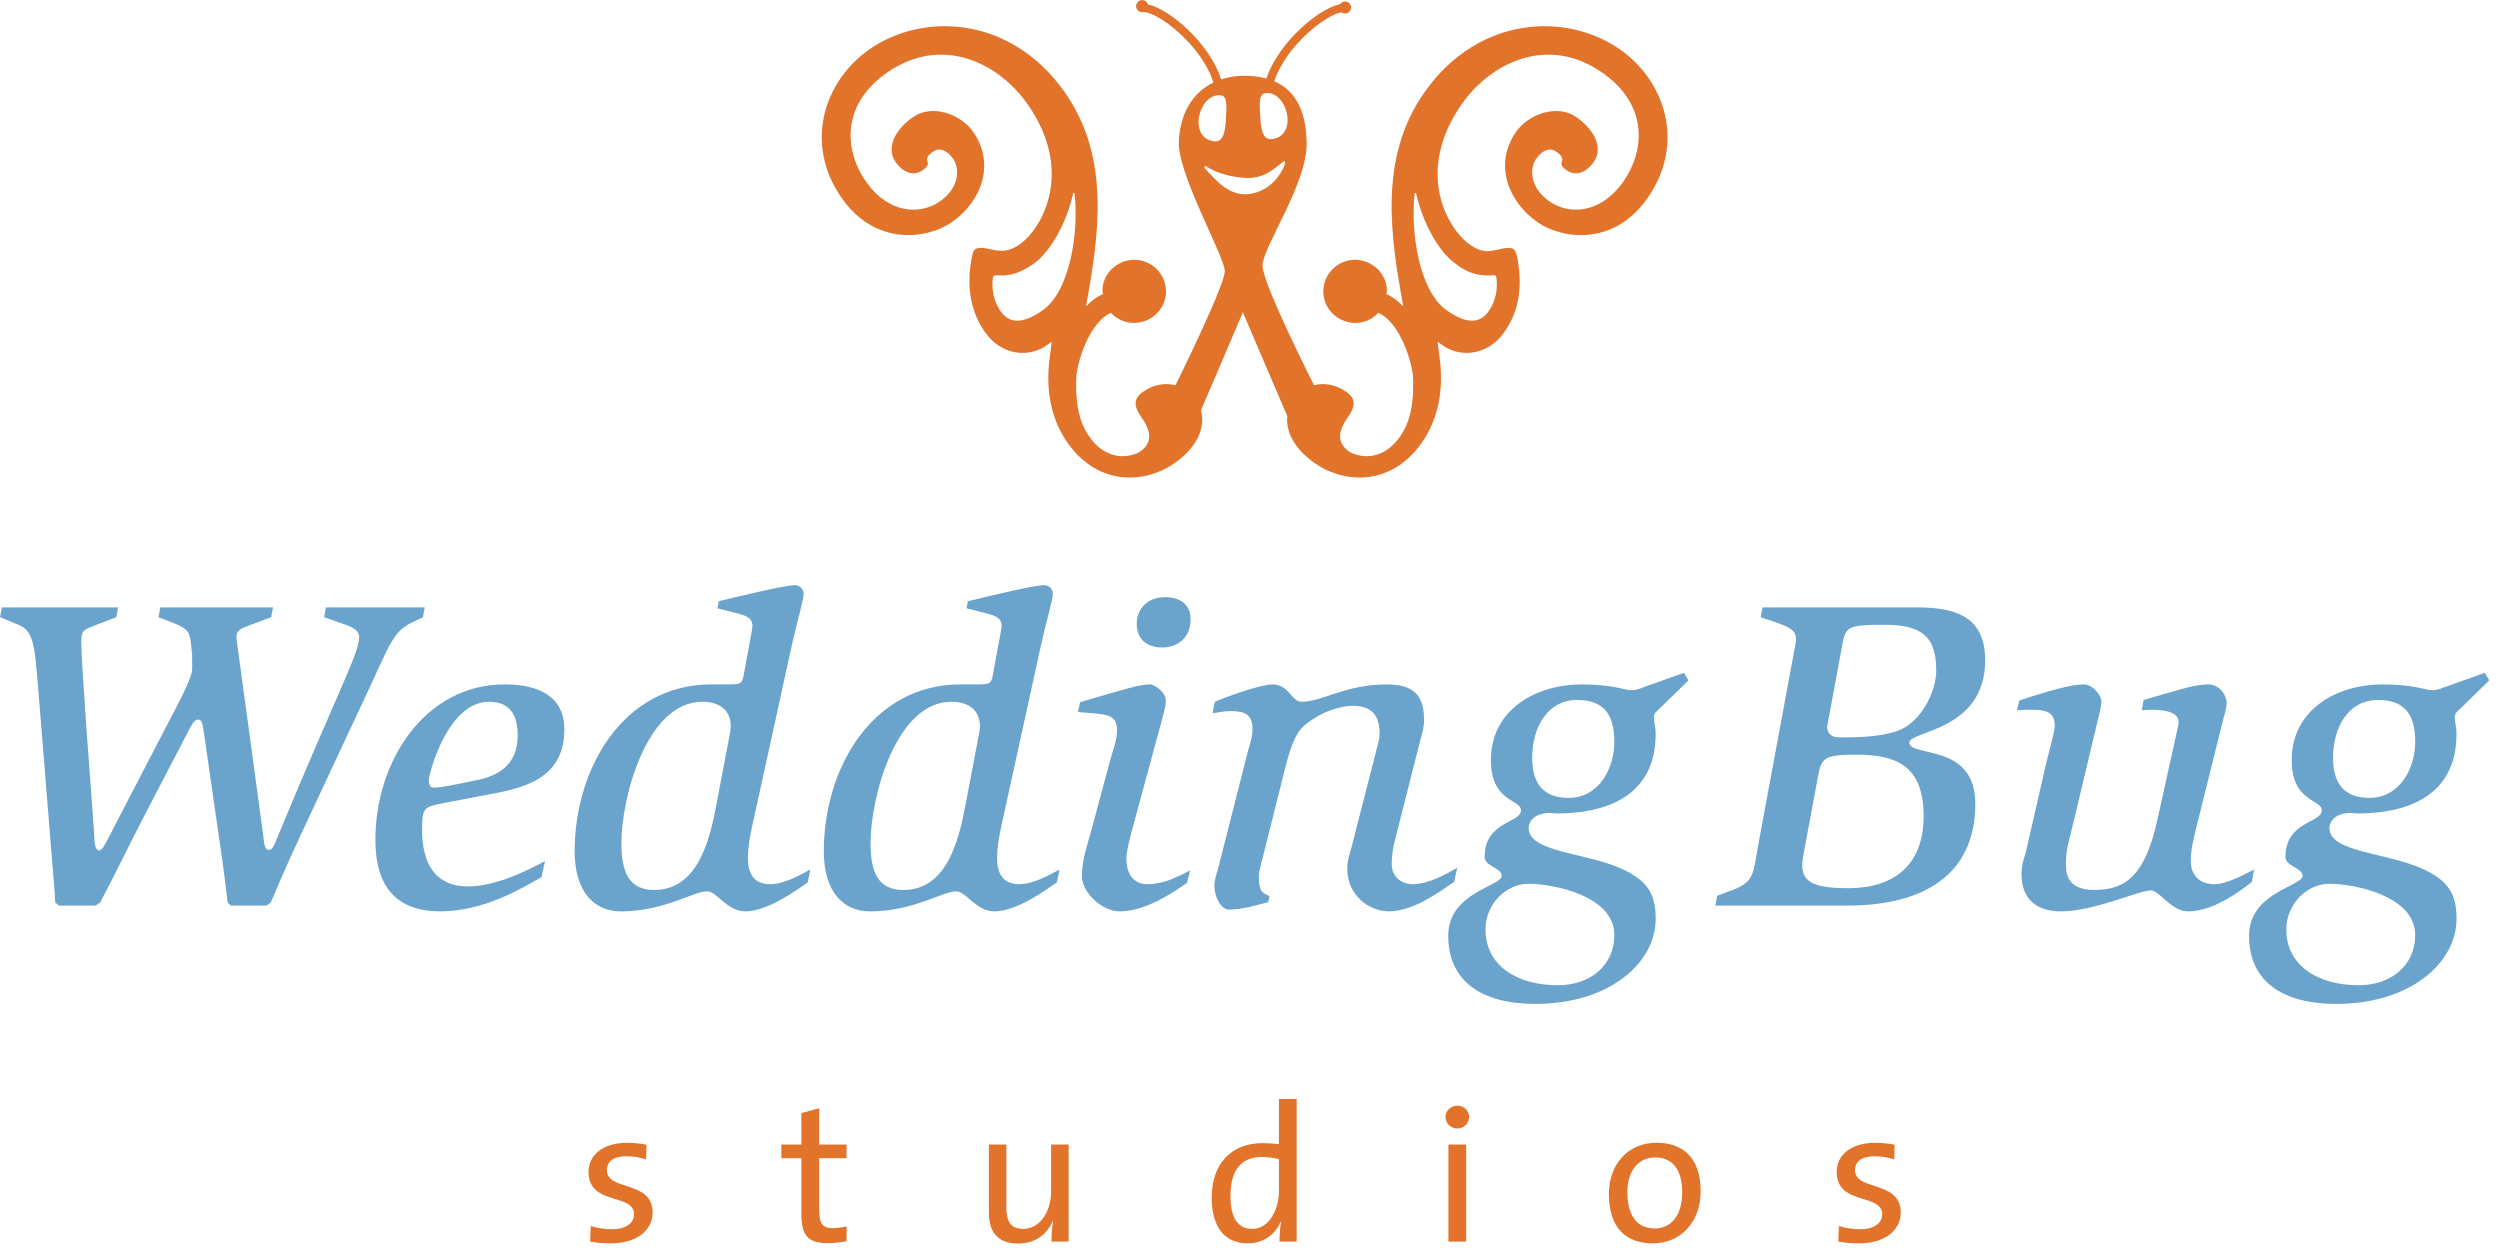 <?xml version="1.0" encoding="UTF-8" standalone="no"?>
<svg width="149px" height="75px" viewBox="0 0 149 75" version="1.1" xmlns="http://www.w3.org/2000/svg" xmlns:xlink="http://www.w3.org/1999/xlink">
    <!-- Generator: Sketch 41.2 (35397) - http://www.bohemiancoding.com/sketch -->
    <title>WeddingBug Logo</title>
    <desc>Created with Sketch.</desc>
    <defs></defs>
    <g id="Symbols" stroke="none" stroke-width="1" fill="none" fill-rule="evenodd">
        <g id="Header--LG-1280-(NAY)" transform="translate(-29, -69)">
            <g id="header">
                <g id="logo" transform="translate(29, 69)">
                    <g id="WeddingBug-Logo">
                        <path d="M3.291,53.787 C3.266,53.148 3.184,52.274 3.131,51.612 L2.274,41.002 C2.062,38.348 1.98,37.607 1.097,37.236 L0,36.785 L0.108,36.202 L7.038,36.202 L6.93,36.785 L5.675,37.264 C5.03,37.528 4.843,37.554 4.843,38.191 C4.843,39.65 5.431,47.077 5.62,49.809 C5.62,50.233 5.675,50.683 5.912,50.683 C6.073,50.683 6.235,50.392 6.422,50.019 L9.875,43.363 C10.517,42.143 11.453,40.418 11.453,39.888 L11.453,39.04 C11.426,38.748 11.372,38.243 11.347,38.086 C11.266,37.636 11.105,37.449 10.462,37.183 L9.444,36.785 L9.554,36.202 L16.27,36.202 L16.163,36.785 L14.877,37.264 C14.422,37.449 14.02,37.528 14.101,38.112 L15.681,49.728 C15.733,50.125 15.733,50.655 16.029,50.655 C16.243,50.655 16.35,50.366 16.564,49.834 C20.071,41.348 21.406,38.934 21.406,37.979 C21.406,37.66 21.168,37.449 20.683,37.264 L19.32,36.785 L19.428,36.202 L25.314,36.202 L25.207,36.785 L24.539,37.105 C23.415,37.66 23.227,38.431 21.943,41.162 L17.876,49.861 C17.046,51.638 16.324,53.361 16.136,53.787 L15.895,53.972 L13.753,53.972 L13.567,53.787 C13.486,53.176 13.407,52.353 13.246,51.24 L12.147,43.628 C12.069,43.071 12.016,42.886 11.801,42.886 C11.559,42.886 11.399,43.257 11.213,43.601 L8.563,48.693 C7.681,50.392 6.85,52.143 5.968,53.787 L5.701,53.972 L3.506,53.972 L3.291,53.787" id="Fill-1" fill="#6AA3CC"></path>
                        <path d="M32.275,52.274 C31.204,52.885 28.875,54.317 26.252,54.317 C23.657,54.317 22.373,52.885 22.373,50.046 C22.373,45.38 25.318,40.79 30.079,40.79 C32.221,40.79 33.637,41.587 33.637,43.469 C33.637,46.412 31.204,46.971 29.17,47.341 L27.083,47.738 C25.289,48.11 25.156,47.926 25.156,49.462 C25.156,51.453 25.934,52.831 27.885,52.831 C29.651,52.831 31.632,51.771 32.486,51.319 L32.275,52.274 L32.275,52.274 Z M28.313,46.519 C29.757,46.254 30.856,45.538 30.856,43.841 C30.856,42.62 30.401,41.826 29.142,41.826 C26.68,41.826 25.558,46.121 25.558,46.493 C25.558,46.705 25.61,46.943 25.825,46.943 C26.117,46.943 26.439,46.89 26.733,46.838 L28.313,46.519 L28.313,46.519 Z" id="Fill-4" fill="#6AA3CC"></path>
                        <path d="M48.14,52.593 C47.523,53.018 45.757,54.318 44.417,54.318 C43.321,54.318 42.733,53.124 42.145,53.124 C41.315,53.124 39.576,54.318 37.007,54.318 C35.402,54.318 34.25,53.147 34.25,50.734 C34.25,45.804 37.142,40.791 42.386,40.791 L43.321,40.791 C44.285,40.791 44.234,40.763 44.393,39.862 L44.822,37.528 C44.901,37.105 44.822,36.786 44.097,36.599 L42.762,36.255 L42.839,35.83 C43.617,35.646 46.749,34.876 47.362,34.876 C47.657,34.876 47.897,35.088 47.897,35.38 C47.897,35.777 47.576,36.733 47.175,38.535 L44.956,48.666 C44.765,49.517 44.578,50.313 44.578,51.16 C44.578,52.301 45.144,52.697 45.888,52.697 C46.774,52.697 47.738,52.116 48.298,51.824 L48.14,52.593 L48.14,52.593 Z M43.511,43.682 C43.696,42.726 43.268,41.826 41.852,41.826 C38.559,41.826 37.035,47.5 37.035,50.257 C37.035,51.981 37.489,53.043 38.987,53.043 C41.556,53.043 42.278,50.154 42.678,48.059 L43.511,43.682 L43.511,43.682 Z" id="Fill-5" fill="#6AA3CC"></path>
                        <path d="M62.986,52.593 C62.371,53.018 60.607,54.318 59.267,54.318 C58.171,54.318 57.582,53.124 56.994,53.124 C56.164,53.124 54.425,54.318 51.856,54.318 C50.252,54.318 49.099,53.147 49.099,50.734 C49.099,45.804 51.991,40.791 57.235,40.791 L58.171,40.791 C59.134,40.791 59.081,40.763 59.241,39.862 L59.671,37.528 C59.75,37.105 59.671,36.786 58.949,36.599 L57.61,36.255 L57.688,35.83 C58.465,35.646 61.597,34.876 62.212,34.876 C62.507,34.876 62.747,35.088 62.747,35.38 C62.747,35.777 62.426,36.733 62.025,38.535 L59.804,48.666 C59.616,49.517 59.429,50.313 59.429,51.16 C59.429,52.301 59.989,52.697 60.739,52.697 C61.624,52.697 62.585,52.116 63.149,51.824 L62.986,52.593 L62.986,52.593 Z M58.36,43.682 C58.547,42.726 58.119,41.826 56.699,41.826 C53.408,41.826 51.884,47.5 51.884,50.257 C51.884,51.981 52.337,53.043 53.836,53.043 C56.405,53.043 57.126,50.154 57.528,48.059 L58.36,43.682 L58.36,43.682 Z" id="Fill-6" fill="#6AA3CC"></path>
                        <path d="M70.746,52.62 C70.051,53.096 68.337,54.318 66.732,54.318 C65.688,54.318 64.484,53.203 64.484,52.221 C64.484,51.214 64.779,50.471 64.993,49.674 L66.171,45.3 C66.359,44.61 66.573,44.106 66.573,43.574 C66.573,42.514 66.01,42.592 64.243,42.436 L64.377,41.85 C67.159,41.029 67.935,40.79 68.577,40.79 C68.712,40.79 69.487,41.187 69.487,41.77 C69.487,42.172 69.14,43.31 68.953,43.998 L67.588,49.038 C67.427,49.645 67.134,50.655 67.134,51.161 C67.134,52.539 68.015,52.698 68.337,52.698 C69.435,52.698 70.238,52.221 70.933,51.876 L70.746,52.62 L70.746,52.62 Z M67.75,37.182 C67.75,36.203 68.473,35.592 69.435,35.592 C70.399,35.592 70.959,36.069 70.959,36.918 C70.959,38.032 70.157,38.59 69.275,38.59 C68.364,38.59 67.75,38.11 67.75,37.182 L67.75,37.182 Z" id="Fill-7" fill="#6AA3CC"></path>
                        <path d="M75.588,53.761 C74.945,53.944 74.009,54.212 73.233,54.212 C72.885,54.212 72.429,53.706 72.376,52.832 C72.376,52.488 72.429,52.325 72.591,51.797 L74.357,44.848 C74.464,44.45 74.649,43.947 74.649,43.469 C74.649,42.566 74.196,42.382 73.312,42.382 C72.964,42.382 72.617,42.46 72.269,42.514 L72.403,41.826 C73.017,41.558 75.104,40.791 75.855,40.791 C76.819,40.791 76.978,41.826 77.566,41.826 C78.826,41.826 80.138,40.791 82.679,40.791 C84.525,40.791 84.873,41.745 84.873,42.912 C84.873,43.389 84.739,43.788 84.658,44.08 L83.132,50.1 C83.002,50.629 82.946,51.028 82.946,51.532 C82.946,52.061 83.346,52.697 84.202,52.697 C85.167,52.697 86.291,52.038 86.852,51.717 L86.666,52.565 C86.238,52.805 84.417,54.317 82.783,54.317 C81.554,54.317 80.297,53.308 80.297,51.797 C80.297,51.241 80.43,50.976 80.565,50.443 L82.038,44.689 C82.143,44.29 82.223,44.024 82.223,43.708 C82.223,42.566 81.689,42.065 80.591,42.065 C80.002,42.065 79.039,42.354 78.425,42.752 C77.622,43.283 77.193,43.415 76.603,45.749 L75.32,50.868 C75.159,51.507 75.025,51.928 75.025,52.247 C75.025,53.283 75.346,53.229 75.667,53.416 L75.588,53.761" id="Fill-8" fill="#6AA3CC"></path>
                        <path d="M98.973,42.169 C98.784,42.357 98.571,42.487 98.571,42.726 C98.571,43.044 98.678,43.311 98.678,43.736 C98.678,47.553 95.572,48.481 92.792,48.481 C92.658,48.481 92.525,48.454 92.363,48.454 C91.479,48.454 91.106,48.932 91.106,49.357 C91.106,50.789 94.478,50.815 96.566,51.744 C98.276,52.488 98.678,53.362 98.678,54.768 C98.678,57.365 95.95,59.833 91.506,59.833 C88.268,59.833 86.314,58.454 86.314,55.775 C86.314,53.176 89.5,52.832 89.5,52.195 C89.5,51.716 88.484,51.639 88.484,51.08 C88.484,48.932 90.65,49.064 90.65,48.295 C90.65,47.952 90.194,47.846 89.769,47.5 C89.312,47.155 88.857,46.571 88.857,45.3 C88.857,42.301 91.534,40.791 94.264,40.791 C95.146,40.791 95.788,40.87 96.244,40.95 C96.725,41.056 97.046,41.135 97.234,41.135 C97.473,41.135 97.662,41.082 97.902,40.977 L100.364,40.1 L100.631,40.551 L98.973,42.169 L98.973,42.169 Z M92.844,58.72 C94.796,58.72 96.215,57.527 96.215,55.722 C96.215,53.388 92.577,52.673 91.106,52.673 C89.769,52.673 88.536,53.867 88.536,55.405 C88.536,57.581 90.462,58.72 92.844,58.72 L92.844,58.72 Z M93.488,47.553 C95.334,47.553 96.215,45.748 96.215,44.211 C96.215,42.565 95.572,41.718 93.994,41.718 C92.255,41.718 91.32,43.311 91.32,45.166 C91.32,46.677 91.962,47.553 93.488,47.553 L93.488,47.553 Z" id="Fill-9" fill="#6AA3CC"></path>
                        <path d="M102.342,53.388 L103.332,53.018 C104.588,52.513 104.482,52.036 104.805,50.285 L107.022,38.323 C107.129,37.608 106.783,37.45 105.954,37.131 L104.935,36.786 L105.046,36.201 L114.221,36.201 C116.417,36.201 118.316,36.652 118.316,39.358 C118.316,43.575 113.794,43.548 113.794,44.265 C113.875,45.165 117.728,44.265 117.728,47.896 C117.728,52.141 114.648,53.972 110.101,53.972 L102.234,53.972 L102.342,53.388 L102.342,53.388 Z M107.478,50.974 C107.211,52.406 107.72,52.937 110.153,52.937 C112.857,52.937 114.648,51.584 114.648,48.642 C114.648,45.564 112.939,44.978 110.61,44.978 C108.656,44.978 108.549,45.191 108.335,46.359 L107.478,50.974 L107.478,50.974 Z M108.896,43.311 C108.896,43.548 109.003,43.948 109.621,43.948 C110.555,43.948 112.029,43.948 113.127,43.548 C114.489,43.044 115.4,41.24 115.4,39.969 C115.4,38.004 114.623,37.237 112.323,37.237 C109.941,37.237 109.993,37.371 109.753,38.695 L108.896,43.311 L108.896,43.311 Z" id="Fill-10" fill="#6AA3CC"></path>
                        <path d="M134.208,52.565 C133.408,53.202 131.854,54.318 130.41,54.318 C129.392,54.318 128.722,53.068 128.188,53.068 C127.493,53.068 124.791,54.318 122.836,54.318 C121.473,54.318 120.482,53.678 120.482,52.09 C120.482,51.665 120.561,51.345 120.721,50.869 L121.98,45.378 C122.061,45.035 122.461,43.602 122.461,43.311 C122.461,42.86 122.407,42.302 121.257,42.302 C120.909,42.302 120.561,42.302 120.214,42.329 L120.347,41.745 C121.98,41.215 123.423,40.791 124.174,40.791 C124.763,40.791 125.245,41.478 125.245,41.798 C125.245,42.009 125.164,42.356 125.138,42.46 L123.559,49.091 C123.292,50.232 123.131,50.578 123.131,51.479 C123.131,51.955 123.131,53.043 124.818,53.043 C126.743,53.043 127.867,52.116 128.588,48.827 L129.82,43.256 C129.955,42.674 129.579,42.302 128.188,42.302 C127.999,42.302 127.814,42.329 127.651,42.329 L127.759,41.718 C129.711,41.162 130.782,40.791 131.586,40.791 C132.39,40.791 132.71,41.56 132.71,41.879 C132.71,42.194 132.575,42.594 132.495,42.91 L130.943,49.146 C130.76,49.914 130.568,50.578 130.568,51.345 C130.568,51.904 130.889,52.699 131.961,52.699 C132.735,52.699 133.806,52.09 134.342,51.824 L134.208,52.565" id="Fill-11" fill="#6AA3CC"></path>
                        <path d="M146.702,42.169 C146.514,42.357 146.301,42.487 146.301,42.726 C146.301,43.044 146.408,43.311 146.408,43.736 C146.408,47.553 143.304,48.481 140.52,48.481 C140.388,48.481 140.253,48.454 140.095,48.454 C139.21,48.454 138.836,48.932 138.836,49.357 C138.836,50.789 142.206,50.815 144.295,51.744 C146.007,52.488 146.408,53.362 146.408,54.768 C146.408,57.365 143.679,59.833 139.238,59.833 C135.997,59.833 134.044,58.454 134.044,55.775 C134.044,53.176 137.232,52.832 137.232,52.195 C137.232,51.716 136.213,51.639 136.213,51.08 C136.213,48.932 138.379,49.064 138.379,48.295 C138.379,47.952 137.925,47.846 137.5,47.5 C137.044,47.155 136.586,46.571 136.586,45.3 C136.586,42.301 139.263,40.791 141.993,40.791 C142.876,40.791 143.519,40.87 143.973,40.95 C144.457,41.056 144.776,41.135 144.964,41.135 C145.203,41.135 145.391,41.082 145.633,40.977 L148.093,40.1 L148.361,40.551 L146.702,42.169 L146.702,42.169 Z M140.573,58.72 C142.528,58.72 143.946,57.527 143.946,55.722 C143.946,53.388 140.307,52.673 138.836,52.673 C137.5,52.673 136.265,53.867 136.265,55.405 C136.265,57.581 138.192,58.72 140.573,58.72 L140.573,58.72 Z M141.216,47.553 C143.064,47.553 143.946,45.748 143.946,44.211 C143.946,42.565 143.304,41.718 141.725,41.718 C139.986,41.718 139.05,43.311 139.05,45.166 C139.05,46.677 139.693,47.553 141.216,47.553 L141.216,47.553 Z" id="Fill-12" fill="#6AA3CC"></path>
                        <path d="M36.406,74.104 C35.971,74.104 35.536,74.068 35.171,73.999 L35.208,73.068 C35.571,73.186 36.041,73.265 36.485,73.265 C37.26,73.265 37.792,72.917 37.792,72.381 C37.792,71.087 35.076,71.88 35.076,69.845 C35.076,68.866 35.889,68.108 37.416,68.108 C37.767,68.108 38.178,68.155 38.531,68.225 L38.507,69.098 C38.143,68.981 37.72,68.912 37.333,68.912 C36.558,68.912 36.169,69.238 36.169,69.738 C36.169,71.008 38.896,70.322 38.896,72.265 C38.896,73.314 37.957,74.104 36.406,74.104" id="Fill-14" fill="#E2732B"></path>
                        <path d="M49.326,74.091 C48.127,74.091 47.763,73.603 47.763,72.357 L47.763,69.029 L46.566,69.029 L46.566,68.214 L47.763,68.214 L47.763,66.34 L48.821,66.047 L48.821,68.214 L50.456,68.214 L50.456,69.029 L48.821,69.029 L48.821,71.984 C48.821,72.941 48.997,73.195 49.655,73.195 C49.926,73.195 50.219,73.149 50.456,73.09 L50.456,73.976 C50.123,74.045 49.701,74.091 49.326,74.091" id="Fill-15" fill="#E2732B"></path>
                        <path d="M62.668,73.999 C62.668,73.661 62.704,73.125 62.763,72.787 L62.74,72.775 C62.398,73.578 61.683,74.115 60.685,74.115 C59.345,74.115 58.936,73.288 58.936,72.264 L58.936,68.213 L59.979,68.213 L59.979,71.95 C59.979,72.766 60.213,73.241 60.976,73.241 C61.943,73.241 62.645,72.278 62.645,70.995 L62.645,68.213 L63.691,68.213 L63.691,73.999 L62.668,73.999" id="Fill-16" fill="#E2732B"></path>
                        <path d="M76.26,73.999 C76.26,73.675 76.284,73.161 76.353,72.821 L76.329,72.812 C76,73.592 75.284,74.103 74.369,74.103 C72.937,74.103 72.217,73.068 72.217,71.378 C72.217,69.355 73.395,68.131 75.238,68.131 C75.555,68.131 75.874,68.155 76.224,68.192 L76.224,65.502 L77.282,65.502 L77.282,73.999 L76.26,73.999 L76.26,73.999 Z M76.224,69.088 C75.874,68.992 75.52,68.958 75.191,68.958 C74.074,68.958 73.335,69.622 73.335,71.285 C73.335,72.533 73.745,73.241 74.628,73.241 C75.685,73.241 76.224,72.02 76.224,71.008 L76.224,69.088 L76.224,69.088 Z" id="Fill-17" fill="#E2732B"></path>
                        <path d="M86.856,67.259 C86.467,67.259 86.152,66.958 86.152,66.572 C86.152,66.201 86.467,65.897 86.856,65.897 C87.243,65.897 87.56,66.187 87.56,66.572 C87.56,66.944 87.243,67.259 86.856,67.259 L86.856,67.259 Z M86.326,73.999 L87.384,73.999 L87.384,68.214 L86.326,68.214 L86.326,73.999 Z" id="Fill-18" fill="#E2732B"></path>
                        <path d="M98.506,74.104 C96.923,74.104 95.889,73.194 95.889,71.16 C95.889,69.46 96.97,68.108 98.731,68.108 C100.224,68.108 101.36,68.921 101.36,71.008 C101.36,72.754 100.235,74.104 98.506,74.104 M98.637,68.981 C97.791,68.981 96.992,69.622 96.992,71.055 C96.992,72.45 97.566,73.219 98.637,73.219 C99.506,73.219 100.258,72.545 100.258,71.064 C100.258,69.749 99.717,68.981 98.637,68.981" id="Fill-19" fill="#E2732B"></path>
                        <path d="M110.795,74.104 C110.36,74.104 109.925,74.068 109.562,73.999 L109.597,73.068 C109.961,73.186 110.431,73.265 110.876,73.265 C111.651,73.265 112.18,72.917 112.18,72.381 C112.18,71.087 109.468,71.88 109.468,69.845 C109.468,68.866 110.278,68.108 111.803,68.108 C112.157,68.108 112.57,68.155 112.919,68.225 L112.897,69.098 C112.533,68.981 112.109,68.912 111.722,68.912 C110.948,68.912 110.558,69.238 110.558,69.738 C110.558,71.008 113.283,70.322 113.283,72.265 C113.283,73.314 112.346,74.104 110.795,74.104" id="Fill-20" fill="#E2732B"></path>
                        <path d="M96.546,2.943 C93.363,0.717 88.148,0.933 84.938,5.442 C82.098,9.437 82.905,14.164 83.631,18.261 C83.321,17.93 82.982,17.673 82.626,17.531 C82.686,17.303 82.655,17.06 82.584,16.827 C82.286,15.838 81.22,15.266 80.224,15.562 C79.224,15.858 78.648,16.914 78.947,17.901 C79.245,18.889 80.309,19.463 81.309,19.169 C81.658,19.063 81.943,18.872 82.152,18.643 C82.917,18.984 83.6,20.052 83.988,21.351 C84.081,21.656 84.151,21.981 84.207,22.323 C84.287,23.789 84.124,25.06 83.432,26.035 C82.224,27.734 80.689,27.108 80.408,26.914 C79.691,26.412 79.724,25.726 80.307,24.91 C80.825,24.181 80.806,23.747 80.22,23.34 C79.583,22.893 78.906,22.815 78.318,22.959 C78.318,22.959 75.246,16.917 75.246,15.831 C75.246,14.747 77.89,10.977 77.877,8.574 C77.866,6.574 77.174,5.373 75.945,4.841 C76.637,2.749 78.998,0.883 79.952,0.732 C79.98,0.751 80.006,0.771 80.041,0.785 C80.227,0.852 80.434,0.756 80.505,0.568 C80.571,0.382 80.476,0.179 80.287,0.11 C80.125,0.054 79.959,0.118 79.87,0.25 C78.656,0.477 76.217,2.471 75.477,4.677 C75.086,4.57 74.655,4.517 74.181,4.517 C73.669,4.517 73.203,4.593 72.782,4.731 C72.073,2.531 69.662,0.526 68.415,0.26 C68.414,0.256 68.414,0.251 68.413,0.246 C68.347,0.059 68.138,-0.037 67.951,0.029 C67.762,0.099 67.663,0.305 67.732,0.489 C67.791,0.651 67.954,0.737 68.116,0.722 C68.132,0.721 68.148,0.721 68.162,0.721 C69.029,0.721 71.631,2.701 72.316,4.917 C71.026,5.546 70.277,6.866 70.254,8.609 C70.36,10.721 72.998,15.317 72.998,16.168 C72.998,17.022 70.059,22.964 70.059,22.964 C69.472,22.813 68.787,22.889 68.14,23.34 C67.556,23.747 67.536,24.181 68.053,24.91 C68.635,25.726 68.669,26.412 67.955,26.914 C67.675,27.108 66.137,27.734 64.93,26.035 C64.237,25.06 64.072,23.789 64.157,22.323 C64.211,21.981 64.282,21.656 64.374,21.351 C64.761,20.052 65.446,18.984 66.209,18.643 C66.417,18.872 66.699,19.063 67.051,19.169 C68.051,19.463 69.118,18.889 69.416,17.901 C69.713,16.914 69.137,15.858 68.14,15.562 C67.143,15.266 66.077,15.838 65.779,16.827 C65.708,17.06 65.679,17.303 65.736,17.531 C65.382,17.673 65.044,17.93 64.728,18.261 C65.457,14.164 66.264,9.437 63.422,5.442 C60.213,0.933 54.999,0.717 51.813,2.943 C49.105,4.837 47.878,8.589 50.202,11.852 C52.22,14.69 55.282,14.252 56.737,13.237 C58.511,11.995 59.342,9.742 57.983,7.831 C57.25,6.799 55.548,6.187 54.422,6.975 C53.143,7.869 52.878,8.956 53.366,9.64 C53.916,10.416 54.535,10.463 54.989,10.148 C55.748,9.617 54.777,9.62 55.623,9.029 C55.97,8.786 56.421,8.922 56.804,9.457 C57.156,9.953 57.275,11.123 56.018,12.002 C54.846,12.819 52.976,12.744 51.632,10.853 C50.379,9.093 50.026,6.317 52.865,4.331 C56.094,2.073 59.463,3.71 61.205,6.157 C64.077,10.195 62.109,13.63 60.765,14.571 C60.153,14.996 59.702,14.994 59.113,14.878 C58.529,14.734 58.062,14.672 57.968,15.115 C57.473,17.316 58.017,18.825 58.725,19.823 C59.687,21.175 61.295,21.338 62.359,20.595 L62.684,20.368 L62.58,21.181 C62.282,23.223 62.65,25.021 63.645,26.418 C65.494,29.018 68.292,28.799 69.983,27.619 C71.422,26.614 71.843,25.428 71.578,24.453 C72.682,21.901 74.073,18.612 74.073,18.612 C74.073,18.612 75.607,22.206 76.72,24.797 C76.633,25.698 77.107,26.73 78.379,27.619 C80.07,28.799 82.867,29.018 84.717,26.418 C85.71,25.021 86.083,23.223 85.783,21.181 L85.68,20.368 L86.004,20.595 C87.065,21.338 88.674,21.175 89.635,19.823 C90.385,18.769 90.803,17.44 90.444,15.412 C90.444,15.412 90.378,14.992 90.215,14.852 C90.053,14.712 89.551,14.815 89.551,14.815 C88.861,14.944 88.463,15.177 87.597,14.571 C86.253,13.63 84.286,10.195 87.156,6.157 C88.9,3.71 92.267,2.073 95.498,4.331 C98.337,6.317 97.983,9.093 96.73,10.853 C95.385,12.744 93.515,12.819 92.346,12.002 C91.086,11.123 91.206,9.953 91.558,9.457 C91.941,8.922 92.392,8.786 92.739,9.029 C93.584,9.62 92.613,9.617 93.371,10.148 C93.825,10.463 94.446,10.416 94.996,9.64 C95.486,8.956 95.219,7.869 93.942,6.975 C92.814,6.187 91.113,6.799 90.378,7.831 C89.02,9.742 89.851,11.995 91.627,13.237 C93.078,14.252 96.145,14.69 98.16,11.852 C100.483,8.589 99.257,4.837 96.546,2.943 M62.133,18.501 C60.79,19.441 60.076,19.166 59.649,18.564 C59.155,17.868 59.113,17.141 59.171,16.561 C59.194,16.375 59.394,16.405 59.497,16.412 C60.187,16.464 60.83,16.261 61.589,15.729 C62.63,15.003 63.585,13.24 63.966,11.498 L64.039,11.509 C64.309,13.671 63.825,17.321 62.133,18.501 M75.42,5.547 C76.735,5.407 77.401,8.097 75.815,8.289 C75.357,8.346 75.149,7.931 75.112,6.967 C75.089,6.377 74.964,5.594 75.42,5.547 M72.756,5.679 C73.211,5.727 73.086,6.511 73.065,7.097 C73.028,8.061 72.818,8.477 72.36,8.422 C70.776,8.23 71.441,5.541 72.756,5.679 M71.839,10.071 C71.703,9.949 71.861,9.889 71.861,9.889 C71.861,9.889 72.575,10.468 74.117,10.598 C75.296,10.699 75.899,10.085 76.516,9.61 C76.63,9.523 76.574,9.808 76.574,9.808 C76.574,9.808 76.01,11.469 74.281,11.577 C73.059,11.653 72.15,10.349 71.839,10.071 M86.772,15.729 C87.521,16.341 88.222,16.38 88.222,16.38 C88.461,16.421 88.701,16.429 88.948,16.407 C89.168,16.375 89.185,16.507 89.191,16.576 C89.25,17.156 89.204,17.874 88.712,18.564 C88.285,19.166 87.574,19.441 86.228,18.501 C84.538,17.321 84.051,13.671 84.32,11.509 L84.395,11.498 C84.777,13.24 85.724,15.011 86.772,15.729" id="Fill-21" fill="#E2732B"></path>
                    </g>
                </g>
            </g>
        </g>
    </g>
</svg>
